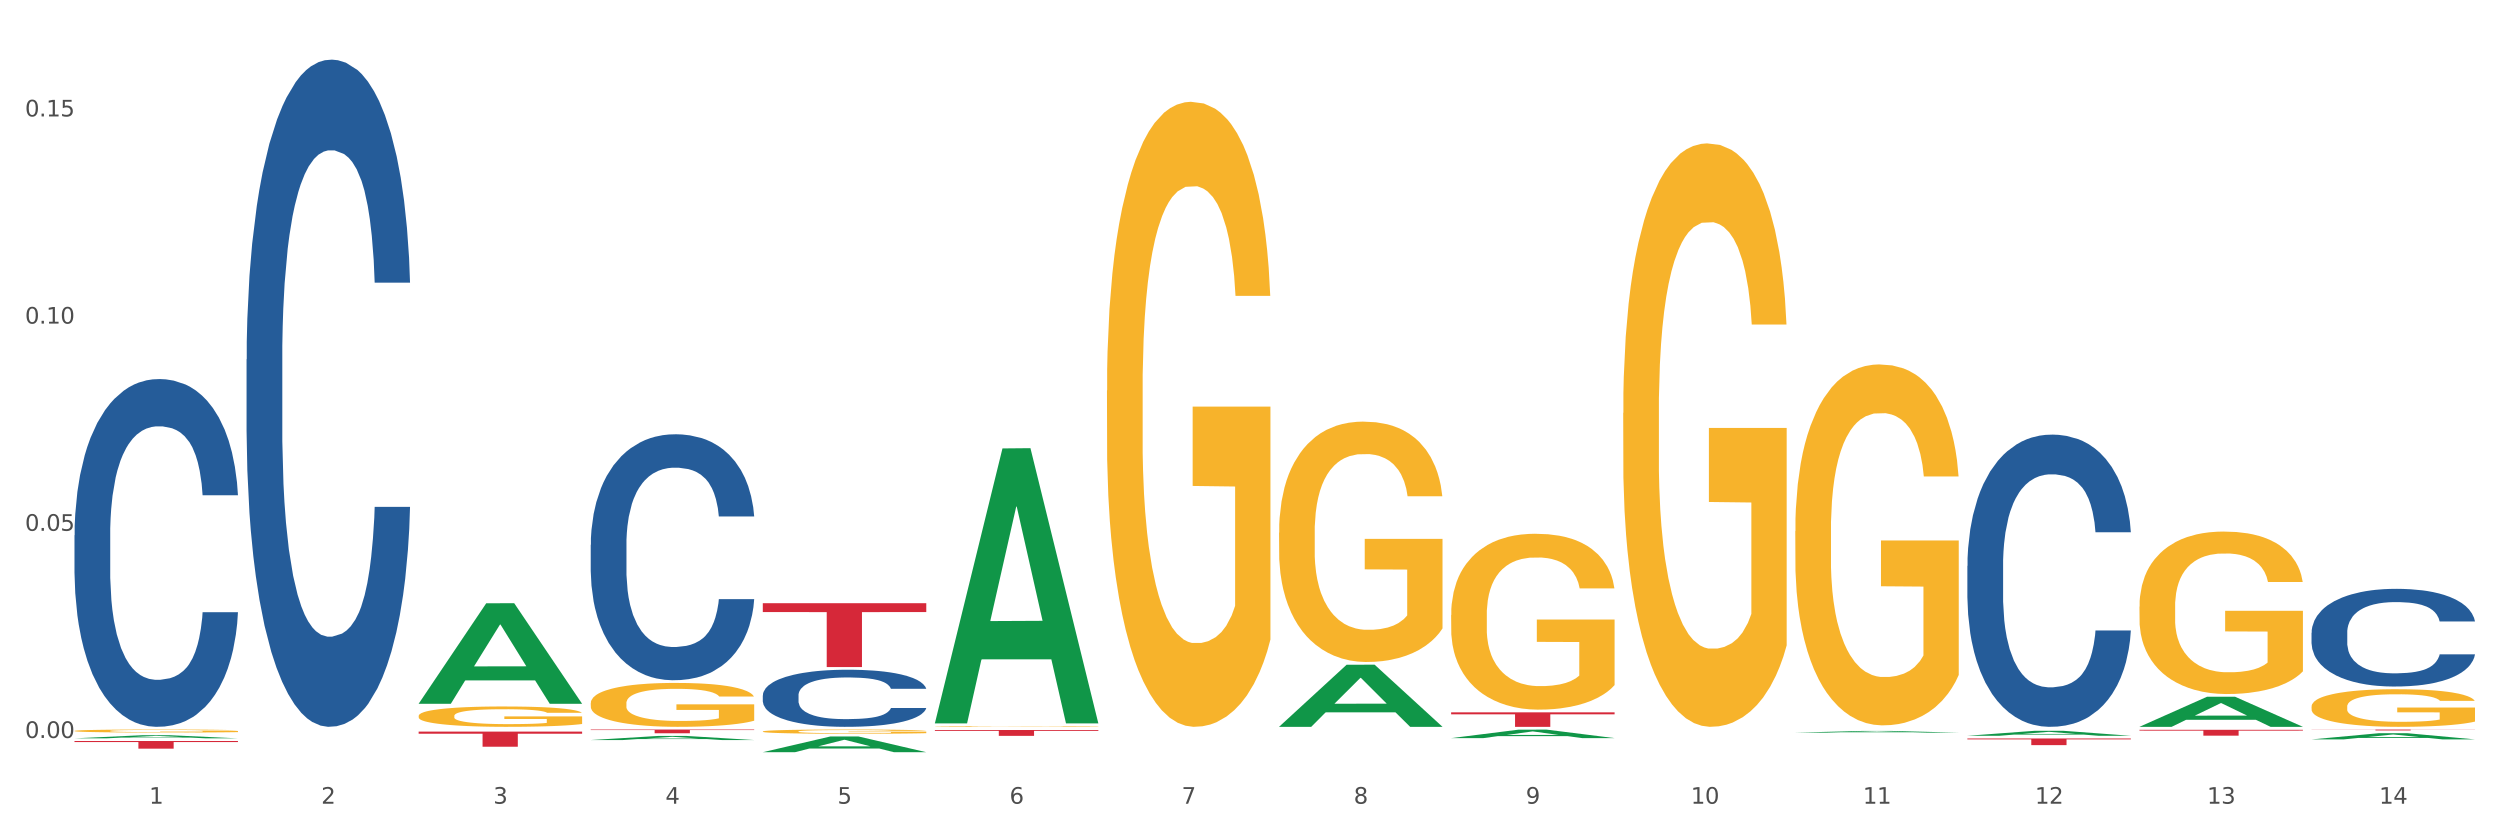 <?xml version="1.0" encoding="utf-8" standalone="no"?>
<!DOCTYPE svg PUBLIC "-//W3C//DTD SVG 1.1//EN"
  "http://www.w3.org/Graphics/SVG/1.1/DTD/svg11.dtd">
<svg xmlns:xlink="http://www.w3.org/1999/xlink" width="1080pt" height="360pt" viewBox="0 0 1080 360" xmlns="http://www.w3.org/2000/svg" version="1.1">
 <rect x="0" y="0" width="1080" height="360" fill="#333333" stroke="none"/>
 <defs>
  <style type="text/css">*{stroke-linejoin: round; stroke-linecap: butt}</style>
 </defs>
 <g id="figure_1">
  <g id="patch_1">
   <path d="M 0 360 
L 1080 360 
L 1080 0 
L 0 0 
z
" style="fill: #ffffff; stroke: #ffffff; stroke-linejoin: miter"/>
  </g>
  <g id="axes_1">
   <g id="matplotlib.axis_1">
    <g id="xtick_1">
     <g id="text_1">
      <!-- 1 -->
      <g style="fill: #4d4d4d" transform="translate(64.432 347.204) scale(0.096 -0.096)">
       <defs>
        <path id="DejaVuSans-31" d="M 794 531 
L 1825 531 
L 1825 4091 
L 703 3866 
L 703 4441 
L 1819 4666 
L 2450 4666 
L 2450 531 
L 3481 531 
L 3481 0 
L 794 0 
L 794 531 
z
" transform="scale(0.016)"/>
       </defs>
       <use xlink:href="#DejaVuSans-31"/>
      </g>
     </g>
    </g>
    <g id="xtick_2">
     <g id="text_2">
      <!-- 2 -->
      <g style="fill: #4d4d4d" transform="translate(138.771 347.204) scale(0.096 -0.096)">
       <defs>
        <path id="DejaVuSans-32" d="M 1228 531 
L 3431 531 
L 3431 0 
L 469 0 
L 469 531 
Q 828 903 1448 1529 
Q 2069 2156 2228 2338 
Q 2531 2678 2651 2914 
Q 2772 3150 2772 3378 
Q 2772 3750 2511 3984 
Q 2250 4219 1831 4219 
Q 1534 4219 1204 4116 
Q 875 4013 500 3803 
L 500 4441 
Q 881 4594 1212 4672 
Q 1544 4750 1819 4750 
Q 2544 4750 2975 4387 
Q 3406 4025 3406 3419 
Q 3406 3131 3298 2873 
Q 3191 2616 2906 2266 
Q 2828 2175 2409 1742 
Q 1991 1309 1228 531 
z
" transform="scale(0.016)"/>
       </defs>
       <use xlink:href="#DejaVuSans-32"/>
      </g>
     </g>
    </g>
    <g id="xtick_3">
     <g id="text_3">
      <!-- 3 -->
      <g style="fill: #4d4d4d" transform="translate(213.109 347.204) scale(0.096 -0.096)">
       <defs>
        <path id="DejaVuSans-33" d="M 2597 2516 
Q 3050 2419 3304 2112 
Q 3559 1806 3559 1356 
Q 3559 666 3084 287 
Q 2609 -91 1734 -91 
Q 1441 -91 1130 -33 
Q 819 25 488 141 
L 488 750 
Q 750 597 1062 519 
Q 1375 441 1716 441 
Q 2309 441 2620 675 
Q 2931 909 2931 1356 
Q 2931 1769 2642 2001 
Q 2353 2234 1838 2234 
L 1294 2234 
L 1294 2753 
L 1863 2753 
Q 2328 2753 2575 2939 
Q 2822 3125 2822 3475 
Q 2822 3834 2567 4026 
Q 2313 4219 1838 4219 
Q 1578 4219 1281 4162 
Q 984 4106 628 3988 
L 628 4550 
Q 988 4650 1302 4700 
Q 1616 4750 1894 4750 
Q 2613 4750 3031 4423 
Q 3450 4097 3450 3541 
Q 3450 3153 3228 2886 
Q 3006 2619 2597 2516 
z
" transform="scale(0.016)"/>
       </defs>
       <use xlink:href="#DejaVuSans-33"/>
      </g>
     </g>
    </g>
    <g id="xtick_4">
     <g id="text_4">
      <!-- 4 -->
      <g style="fill: #4d4d4d" transform="translate(287.448 347.204) scale(0.096 -0.096)">
       <defs>
        <path id="DejaVuSans-34" d="M 2419 4116 
L 825 1625 
L 2419 1625 
L 2419 4116 
z
M 2253 4666 
L 3047 4666 
L 3047 1625 
L 3713 1625 
L 3713 1100 
L 3047 1100 
L 3047 0 
L 2419 0 
L 2419 1100 
L 313 1100 
L 313 1709 
L 2253 4666 
z
" transform="scale(0.016)"/>
       </defs>
       <use xlink:href="#DejaVuSans-34"/>
      </g>
     </g>
    </g>
    <g id="xtick_5">
     <g id="text_5">
      <!-- 5 -->
      <g style="fill: #4d4d4d" transform="translate(361.787 347.204) scale(0.096 -0.096)">
       <defs>
        <path id="DejaVuSans-35" d="M 691 4666 
L 3169 4666 
L 3169 4134 
L 1269 4134 
L 1269 2991 
Q 1406 3038 1543 3061 
Q 1681 3084 1819 3084 
Q 2600 3084 3056 2656 
Q 3513 2228 3513 1497 
Q 3513 744 3044 326 
Q 2575 -91 1722 -91 
Q 1428 -91 1123 -41 
Q 819 9 494 109 
L 494 744 
Q 775 591 1075 516 
Q 1375 441 1709 441 
Q 2250 441 2565 725 
Q 2881 1009 2881 1497 
Q 2881 1984 2565 2268 
Q 2250 2553 1709 2553 
Q 1456 2553 1204 2497 
Q 953 2441 691 2322 
L 691 4666 
z
" transform="scale(0.016)"/>
       </defs>
       <use xlink:href="#DejaVuSans-35"/>
      </g>
     </g>
    </g>
    <g id="xtick_6">
     <g id="text_6">
      <!-- 6 -->
      <g style="fill: #4d4d4d" transform="translate(436.125 347.204) scale(0.096 -0.096)">
       <defs>
        <path id="DejaVuSans-36" d="M 2113 2584 
Q 1688 2584 1439 2293 
Q 1191 2003 1191 1497 
Q 1191 994 1439 701 
Q 1688 409 2113 409 
Q 2538 409 2786 701 
Q 3034 994 3034 1497 
Q 3034 2003 2786 2293 
Q 2538 2584 2113 2584 
z
M 3366 4563 
L 3366 3988 
Q 3128 4100 2886 4159 
Q 2644 4219 2406 4219 
Q 1781 4219 1451 3797 
Q 1122 3375 1075 2522 
Q 1259 2794 1537 2939 
Q 1816 3084 2150 3084 
Q 2853 3084 3261 2657 
Q 3669 2231 3669 1497 
Q 3669 778 3244 343 
Q 2819 -91 2113 -91 
Q 1303 -91 875 529 
Q 447 1150 447 2328 
Q 447 3434 972 4092 
Q 1497 4750 2381 4750 
Q 2619 4750 2861 4703 
Q 3103 4656 3366 4563 
z
" transform="scale(0.016)"/>
       </defs>
       <use xlink:href="#DejaVuSans-36"/>
      </g>
     </g>
    </g>
    <g id="xtick_7">
     <g id="text_7">
      <!-- 7 -->
      <g style="fill: #4d4d4d" transform="translate(510.464 347.204) scale(0.096 -0.096)">
       <defs>
        <path id="DejaVuSans-37" d="M 525 4666 
L 3525 4666 
L 3525 4397 
L 1831 0 
L 1172 0 
L 2766 4134 
L 525 4134 
L 525 4666 
z
" transform="scale(0.016)"/>
       </defs>
       <use xlink:href="#DejaVuSans-37"/>
      </g>
     </g>
    </g>
    <g id="xtick_8">
     <g id="text_8">
      <!-- 8 -->
      <g style="fill: #4d4d4d" transform="translate(584.803 347.204) scale(0.096 -0.096)">
       <defs>
        <path id="DejaVuSans-38" d="M 2034 2216 
Q 1584 2216 1326 1975 
Q 1069 1734 1069 1313 
Q 1069 891 1326 650 
Q 1584 409 2034 409 
Q 2484 409 2743 651 
Q 3003 894 3003 1313 
Q 3003 1734 2745 1975 
Q 2488 2216 2034 2216 
z
M 1403 2484 
Q 997 2584 770 2862 
Q 544 3141 544 3541 
Q 544 4100 942 4425 
Q 1341 4750 2034 4750 
Q 2731 4750 3128 4425 
Q 3525 4100 3525 3541 
Q 3525 3141 3298 2862 
Q 3072 2584 2669 2484 
Q 3125 2378 3379 2068 
Q 3634 1759 3634 1313 
Q 3634 634 3220 271 
Q 2806 -91 2034 -91 
Q 1263 -91 848 271 
Q 434 634 434 1313 
Q 434 1759 690 2068 
Q 947 2378 1403 2484 
z
M 1172 3481 
Q 1172 3119 1398 2916 
Q 1625 2713 2034 2713 
Q 2441 2713 2670 2916 
Q 2900 3119 2900 3481 
Q 2900 3844 2670 4047 
Q 2441 4250 2034 4250 
Q 1625 4250 1398 4047 
Q 1172 3844 1172 3481 
z
" transform="scale(0.016)"/>
       </defs>
       <use xlink:href="#DejaVuSans-38"/>
      </g>
     </g>
    </g>
    <g id="xtick_9">
     <g id="text_9">
      <!-- 9 -->
      <g style="fill: #4d4d4d" transform="translate(659.142 347.204) scale(0.096 -0.096)">
       <defs>
        <path id="DejaVuSans-39" d="M 703 97 
L 703 672 
Q 941 559 1184 500 
Q 1428 441 1663 441 
Q 2288 441 2617 861 
Q 2947 1281 2994 2138 
Q 2813 1869 2534 1725 
Q 2256 1581 1919 1581 
Q 1219 1581 811 2004 
Q 403 2428 403 3163 
Q 403 3881 828 4315 
Q 1253 4750 1959 4750 
Q 2769 4750 3195 4129 
Q 3622 3509 3622 2328 
Q 3622 1225 3098 567 
Q 2575 -91 1691 -91 
Q 1453 -91 1209 -44 
Q 966 3 703 97 
z
M 1959 2075 
Q 2384 2075 2632 2365 
Q 2881 2656 2881 3163 
Q 2881 3666 2632 3958 
Q 2384 4250 1959 4250 
Q 1534 4250 1286 3958 
Q 1038 3666 1038 3163 
Q 1038 2656 1286 2365 
Q 1534 2075 1959 2075 
z
" transform="scale(0.016)"/>
       </defs>
       <use xlink:href="#DejaVuSans-39"/>
      </g>
     </g>
    </g>
    <g id="xtick_10">
     <g id="text_10">
      <!-- 10 -->
      <g style="fill: #4d4d4d" transform="translate(730.426 347.204) scale(0.096 -0.096)">
       <defs>
        <path id="DejaVuSans-30" d="M 2034 4250 
Q 1547 4250 1301 3770 
Q 1056 3291 1056 2328 
Q 1056 1369 1301 889 
Q 1547 409 2034 409 
Q 2525 409 2770 889 
Q 3016 1369 3016 2328 
Q 3016 3291 2770 3770 
Q 2525 4250 2034 4250 
z
M 2034 4750 
Q 2819 4750 3233 4129 
Q 3647 3509 3647 2328 
Q 3647 1150 3233 529 
Q 2819 -91 2034 -91 
Q 1250 -91 836 529 
Q 422 1150 422 2328 
Q 422 3509 836 4129 
Q 1250 4750 2034 4750 
z
" transform="scale(0.016)"/>
       </defs>
       <use xlink:href="#DejaVuSans-31"/>
       <use xlink:href="#DejaVuSans-30" transform="translate(63.623 0)"/>
      </g>
     </g>
    </g>
    <g id="xtick_11">
     <g id="text_11">
      <!-- 11 -->
      <g style="fill: #4d4d4d" transform="translate(804.765 347.204) scale(0.096 -0.096)">
       <use xlink:href="#DejaVuSans-31"/>
       <use xlink:href="#DejaVuSans-31" transform="translate(63.623 0)"/>
      </g>
     </g>
    </g>
    <g id="xtick_12">
     <g id="text_12">
      <!-- 12 -->
      <g style="fill: #4d4d4d" transform="translate(879.104 347.204) scale(0.096 -0.096)">
       <use xlink:href="#DejaVuSans-31"/>
       <use xlink:href="#DejaVuSans-32" transform="translate(63.623 0)"/>
      </g>
     </g>
    </g>
    <g id="xtick_13">
     <g id="text_13">
      <!-- 13 -->
      <g style="fill: #4d4d4d" transform="translate(953.442 347.204) scale(0.096 -0.096)">
       <use xlink:href="#DejaVuSans-31"/>
       <use xlink:href="#DejaVuSans-33" transform="translate(63.623 0)"/>
      </g>
     </g>
    </g>
    <g id="xtick_14">
     <g id="text_14">
      <!-- 14 -->
      <g style="fill: #4d4d4d" transform="translate(1027.781 347.204) scale(0.096 -0.096)">
       <use xlink:href="#DejaVuSans-31"/>
       <use xlink:href="#DejaVuSans-34" transform="translate(63.623 0)"/>
      </g>
     </g>
    </g>
    <g id="xtick_15"/>
    <g id="xtick_16"/>
    <g id="xtick_17"/>
    <g id="xtick_18"/>
    <g id="xtick_19"/>
    <g id="xtick_20"/>
    <g id="xtick_21"/>
    <g id="xtick_22"/>
    <g id="xtick_23"/>
    <g id="xtick_24"/>
    <g id="xtick_25"/>
    <g id="xtick_26"/>
    <g id="xtick_27"/>
   </g>
   <g id="matplotlib.axis_2">
    <g id="ytick_1">
     <g id="text_15">
      <!-- 0.00 -->
      <g style="fill: #4d4d4d" transform="translate(10.8 318.798) scale(0.096 -0.096)">
       <defs>
        <path id="DejaVuSans-2e" d="M 684 794 
L 1344 794 
L 1344 0 
L 684 0 
L 684 794 
z
" transform="scale(0.016)"/>
       </defs>
       <use xlink:href="#DejaVuSans-30"/>
       <use xlink:href="#DejaVuSans-2e" transform="translate(63.623 0)"/>
       <use xlink:href="#DejaVuSans-30" transform="translate(95.41 0)"/>
       <use xlink:href="#DejaVuSans-30" transform="translate(159.033 0)"/>
      </g>
     </g>
    </g>
    <g id="ytick_2">
     <g id="text_16">
      <!-- 0.05 -->
      <g style="fill: #4d4d4d" transform="translate(10.8 229.301) scale(0.096 -0.096)">
       <use xlink:href="#DejaVuSans-30"/>
       <use xlink:href="#DejaVuSans-2e" transform="translate(63.623 0)"/>
       <use xlink:href="#DejaVuSans-30" transform="translate(95.41 0)"/>
       <use xlink:href="#DejaVuSans-35" transform="translate(159.033 0)"/>
      </g>
     </g>
    </g>
    <g id="ytick_3">
     <g id="text_17">
      <!-- 0.10 -->
      <g style="fill: #4d4d4d" transform="translate(10.8 139.804) scale(0.096 -0.096)">
       <use xlink:href="#DejaVuSans-30"/>
       <use xlink:href="#DejaVuSans-2e" transform="translate(63.623 0)"/>
       <use xlink:href="#DejaVuSans-31" transform="translate(95.41 0)"/>
       <use xlink:href="#DejaVuSans-30" transform="translate(159.033 0)"/>
      </g>
     </g>
    </g>
    <g id="ytick_4">
     <g id="text_18">
      <!-- 0.15 -->
      <g style="fill: #4d4d4d" transform="translate(10.8 50.306) scale(0.096 -0.096)">
       <use xlink:href="#DejaVuSans-30"/>
       <use xlink:href="#DejaVuSans-2e" transform="translate(63.623 0)"/>
       <use xlink:href="#DejaVuSans-31" transform="translate(95.41 0)"/>
       <use xlink:href="#DejaVuSans-35" transform="translate(159.033 0)"/>
      </g>
     </g>
    </g>
    <g id="ytick_5"/>
    <g id="ytick_6"/>
    <g id="ytick_7"/>
   </g>
   <g id="PolyCollection_1">
    <path d="M 32.175 318.959 
L 32.248 318.958 
L 61.37 317.615 
L 73.456 317.614 
L 102.797 318.961 
L 88.818 318.961 
L 82.484 318.648 
L 52.415 318.648 
L 52.197 318.653 
L 46.081 318.961 
L 32.175 318.961 
L 32.175 318.959 
L 56.201 318.46 
L 78.698 318.459 
L 67.559 317.901 
L 67.413 317.898 
L 67.267 317.902 
L 56.128 318.459 
L 56.201 318.46 
L 32.175 318.959 
z
" clip-path="url(#p6aaf203807)" style="fill: #109648"/>
    <path d="M 180.852 309.264 
L 180.936 309.255 
L 180.936 308.966 
L 181.103 308.717 
L 181.936 308.115 
L 183.187 307.617 
L 184.104 307.352 
L 185.021 307.135 
L 186.105 306.919 
L 187.439 306.694 
L 189.857 306.364 
L 191.358 306.196 
L 193.192 306.019 
L 196.528 305.762 
L 198.946 305.618 
L 201.447 305.497 
L 205.533 305.353 
L 208.201 305.288 
L 211.036 305.24 
L 214.454 305.208 
L 217.039 305.2 
L 222.709 305.224 
L 227.545 305.296 
L 229.879 305.353 
L 232.881 305.449 
L 234.465 305.513 
L 237.05 305.642 
L 239.718 305.81 
L 241.552 305.955 
L 244.304 306.228 
L 246.388 306.501 
L 248.306 306.838 
L 249.306 307.071 
L 250.057 307.288 
L 250.724 307.537 
L 251.391 307.93 
L 236.383 307.93 
L 235.799 307.649 
L 234.882 307.384 
L 233.548 307.127 
L 232.38 306.967 
L 230.379 306.766 
L 228.545 306.637 
L 226.627 306.541 
L 224.293 306.461 
L 222.458 306.421 
L 219.874 306.388 
L 214.788 306.397 
L 211.369 306.461 
L 209.034 306.541 
L 207.534 306.613 
L 206.2 306.694 
L 204.699 306.806 
L 202.948 306.975 
L 201.697 307.127 
L 200.446 307.32 
L 199.446 307.513 
L 198.529 307.738 
L 197.778 307.979 
L 197.195 308.228 
L 196.694 308.533 
L 196.277 309.039 
L 196.277 310.139 
L 196.444 310.388 
L 196.861 310.717 
L 197.361 310.966 
L 198.195 311.263 
L 198.946 311.464 
L 200.363 311.753 
L 201.947 311.994 
L 203.198 312.147 
L 204.449 312.275 
L 206.616 312.452 
L 209.034 312.596 
L 211.119 312.685 
L 213.954 312.765 
L 215.871 312.797 
L 217.539 312.813 
L 221.625 312.813 
L 224.543 312.789 
L 227.795 312.733 
L 230.296 312.661 
L 232.38 312.572 
L 234.715 312.428 
L 236.216 312.291 
L 236.216 310.613 
L 217.873 310.605 
L 217.873 309.488 
L 251.474 309.488 
L 251.474 312.765 
L 250.057 312.934 
L 248.473 313.086 
L 246.805 313.223 
L 244.304 313.391 
L 241.302 313.552 
L 238.634 313.664 
L 235.799 313.761 
L 232.464 313.849 
L 228.128 313.929 
L 225.46 313.962 
L 222.125 313.986 
L 218.206 313.994 
L 214.788 313.978 
L 211.452 313.937 
L 207.951 313.865 
L 204.532 313.761 
L 201.947 313.656 
L 199.362 313.528 
L 196.611 313.359 
L 194.443 313.199 
L 192.776 313.054 
L 190.941 312.869 
L 188.94 312.628 
L 187.439 312.412 
L 186.105 312.187 
L 184.688 311.898 
L 183.687 311.649 
L 182.687 311.335 
L 182.103 311.103 
L 181.436 310.741 
L 180.936 310.235 
L 180.852 309.264 
z
" clip-path="url(#p6aaf203807)" style="fill: #f7b32b"/>
    <path d="M 626.885 307.727 
L 697.506 307.727 
L 697.506 308.598 
L 669.726 308.604 
L 669.726 313.994 
L 654.497 313.994 
L 654.497 308.604 
L 626.885 308.598 
L 626.885 307.733 
L 626.885 307.727 
z
" clip-path="url(#p6aaf203807)" style="fill: #d62839"/>
    <path d="M 403.869 315.372 
L 474.49 315.372 
L 474.49 315.725 
L 446.71 315.727 
L 446.71 317.908 
L 431.481 317.908 
L 431.481 315.727 
L 403.869 315.725 
L 403.869 315.375 
L 403.869 315.372 
z
" clip-path="url(#p6aaf203807)" style="fill: #d62839"/>
    <path d="M 329.53 260.574 
L 400.152 260.574 
L 400.152 264.408 
L 372.371 264.434 
L 372.371 288.16 
L 357.143 288.16 
L 357.143 264.434 
L 329.53 264.408 
L 329.53 260.6 
L 329.53 260.574 
z
" clip-path="url(#p6aaf203807)" style="fill: #d62839"/>
    <path d="M 255.191 315.151 
L 325.813 315.151 
L 325.813 315.375 
L 298.033 315.377 
L 298.033 316.764 
L 282.804 316.764 
L 282.804 315.377 
L 255.191 315.375 
L 255.191 315.153 
L 255.191 315.151 
z
" clip-path="url(#p6aaf203807)" style="fill: #d62839"/>
    <path d="M 180.852 316.056 
L 251.474 316.056 
L 251.474 316.965 
L 223.694 316.971 
L 223.694 322.597 
L 208.465 322.597 
L 208.465 316.971 
L 180.852 316.965 
L 180.852 316.062 
L 180.852 316.056 
z
" clip-path="url(#p6aaf203807)" style="fill: #d62839"/>
    <path d="M 32.175 320.119 
L 102.797 320.119 
L 102.797 320.579 
L 75.017 320.582 
L 75.017 323.43 
L 59.788 323.43 
L 59.788 320.582 
L 32.175 320.579 
L 32.175 320.122 
L 32.175 320.119 
z
" clip-path="url(#p6aaf203807)" style="fill: #d62839"/>
    <path d="M 32.175 231.255 
L 32.258 231.117 
L 32.258 227.275 
L 32.509 222.061 
L 33.427 212.456 
L 34.596 205.184 
L 36.599 196.677 
L 37.684 193.109 
L 39.104 189.13 
L 42.025 182.681 
L 45.364 177.193 
L 47.702 174.174 
L 49.455 172.253 
L 53.378 168.823 
L 55.632 167.314 
L 57.969 166.079 
L 59.973 165.255 
L 63.312 164.295 
L 65.983 163.883 
L 69.072 163.746 
L 71.66 163.883 
L 75.082 164.432 
L 80.091 166.079 
L 82.011 167.039 
L 84.599 168.686 
L 87.27 170.881 
L 89.44 173.076 
L 91.945 176.232 
L 94.533 180.349 
L 97.037 185.563 
L 98.79 190.365 
L 100.209 195.442 
L 101.461 201.617 
L 102.379 208.34 
L 102.797 213.966 
L 87.52 213.966 
L 87.103 208.889 
L 86.268 203.4 
L 85.434 199.696 
L 84.515 196.677 
L 83.096 193.247 
L 81.844 191.051 
L 79.757 188.444 
L 77.837 186.798 
L 76.251 185.837 
L 74.331 185.014 
L 70.241 184.191 
L 67.319 184.191 
L 65.482 184.465 
L 63.229 185.151 
L 61.309 186.112 
L 59.055 187.758 
L 57.302 189.542 
L 55.549 191.875 
L 54.547 193.521 
L 53.044 196.54 
L 52.043 199.01 
L 50.707 203.263 
L 49.956 206.282 
L 48.62 214.103 
L 48.036 219.866 
L 47.785 223.845 
L 47.618 228.236 
L 47.618 249.641 
L 48.119 259.246 
L 48.537 263.362 
L 49.204 268.027 
L 50.457 274.065 
L 52.293 279.965 
L 54.213 284.219 
L 55.799 286.826 
L 57.302 288.747 
L 58.804 290.256 
L 60.641 291.628 
L 62.143 292.451 
L 64.397 293.275 
L 67.069 293.686 
L 69.155 293.686 
L 73.413 293 
L 75.333 292.314 
L 77.169 291.354 
L 79.173 289.844 
L 80.759 288.198 
L 81.677 286.963 
L 83.18 284.356 
L 84.348 281.612 
L 85.35 278.456 
L 86.018 275.711 
L 86.769 271.595 
L 87.353 266.93 
L 87.52 264.46 
L 102.797 264.46 
L 102.463 269.4 
L 101.879 274.202 
L 100.71 280.651 
L 99.792 284.356 
L 98.372 288.884 
L 96.87 292.726 
L 94.783 296.979 
L 92.863 300.135 
L 90.86 302.879 
L 88.689 305.349 
L 84.766 308.78 
L 83.347 309.74 
L 80.341 311.387 
L 78.004 312.347 
L 74.581 313.308 
L 71.075 313.856 
L 67.402 313.994 
L 64.147 313.719 
L 60.557 312.896 
L 58.303 312.073 
L 55.799 310.838 
L 52.877 308.917 
L 50.123 306.584 
L 47.535 303.84 
L 45.114 300.684 
L 42.86 297.117 
L 39.938 291.216 
L 37.768 285.453 
L 36.182 280.102 
L 35.097 275.574 
L 34.011 269.811 
L 33.427 265.832 
L 32.509 256.227 
L 32.175 247.308 
L 32.175 231.255 
z
" clip-path="url(#p6aaf203807)" style="fill: #255c99"/>
    <path d="M 106.514 155.267 
L 106.597 155.004 
L 106.597 147.634 
L 106.848 137.631 
L 107.766 119.205 
L 108.935 105.254 
L 110.938 88.934 
L 112.023 82.09 
L 113.442 74.457 
L 116.364 62.085 
L 119.703 51.556 
L 122.04 45.765 
L 123.794 42.08 
L 127.717 35.499 
L 129.971 32.603 
L 132.308 30.234 
L 134.312 28.655 
L 137.651 26.812 
L 140.322 26.023 
L 143.411 25.759 
L 145.998 26.023 
L 149.421 27.076 
L 154.43 30.234 
L 156.35 32.077 
L 158.937 35.236 
L 161.609 39.447 
L 163.779 43.659 
L 166.283 49.713 
L 168.871 57.61 
L 171.376 67.613 
L 173.129 76.826 
L 174.548 86.565 
L 175.8 98.41 
L 176.718 111.308 
L 177.135 122.101 
L 161.859 122.101 
L 161.442 112.361 
L 160.607 101.832 
L 159.772 94.725 
L 158.854 88.934 
L 157.435 82.353 
L 156.183 78.142 
L 154.096 73.14 
L 152.176 69.982 
L 150.59 68.139 
L 148.67 66.56 
L 144.579 64.98 
L 141.658 64.98 
L 139.821 65.507 
L 137.567 66.823 
L 135.647 68.666 
L 133.393 71.824 
L 131.64 75.246 
L 129.887 79.721 
L 128.886 82.88 
L 127.383 88.671 
L 126.381 93.409 
L 125.046 101.569 
L 124.294 107.36 
L 122.959 122.364 
L 122.374 133.42 
L 122.124 141.053 
L 121.957 149.476 
L 121.957 190.54 
L 122.458 208.966 
L 122.875 216.863 
L 123.543 225.812 
L 124.795 237.394 
L 126.632 248.713 
L 128.552 256.873 
L 130.138 261.875 
L 131.64 265.56 
L 133.143 268.455 
L 134.979 271.088 
L 136.482 272.667 
L 138.736 274.246 
L 141.407 275.036 
L 143.494 275.036 
L 147.751 273.72 
L 149.671 272.404 
L 151.508 270.561 
L 153.511 267.666 
L 155.097 264.507 
L 156.016 262.138 
L 157.518 257.137 
L 158.687 251.872 
L 159.689 245.818 
L 160.357 240.553 
L 161.108 232.656 
L 161.692 223.707 
L 161.859 218.969 
L 177.135 218.969 
L 176.802 228.445 
L 176.217 237.658 
L 175.049 250.029 
L 174.13 257.137 
L 172.711 265.823 
L 171.209 273.193 
L 169.122 281.353 
L 167.202 287.408 
L 165.198 292.672 
L 163.028 297.41 
L 159.104 303.991 
L 157.685 305.834 
L 154.68 308.992 
L 152.343 310.835 
L 148.92 312.678 
L 145.414 313.73 
L 141.741 313.994 
L 138.486 313.467 
L 134.896 311.888 
L 132.642 310.308 
L 130.138 307.939 
L 127.216 304.254 
L 124.461 299.779 
L 121.874 294.515 
L 119.453 288.461 
L 117.199 281.617 
L 114.277 270.298 
L 112.107 259.242 
L 110.521 248.976 
L 109.435 240.29 
L 108.35 229.234 
L 107.766 221.601 
L 106.848 203.175 
L 106.514 186.065 
L 106.514 155.267 
z
" clip-path="url(#p6aaf203807)" style="fill: #255c99"/>
    <path d="M 255.191 235.348 
L 255.275 235.251 
L 255.275 232.533 
L 255.525 228.846 
L 256.443 222.052 
L 257.612 216.909 
L 259.615 210.892 
L 260.701 208.369 
L 262.12 205.555 
L 265.041 200.993 
L 268.381 197.112 
L 270.718 194.977 
L 272.471 193.618 
L 276.394 191.192 
L 278.648 190.124 
L 280.986 189.251 
L 282.989 188.669 
L 286.328 187.989 
L 288.999 187.698 
L 292.088 187.601 
L 294.676 187.698 
L 298.098 188.086 
L 303.107 189.251 
L 305.027 189.93 
L 307.615 191.095 
L 310.286 192.647 
L 312.457 194.2 
L 314.961 196.432 
L 317.549 199.344 
L 320.053 203.031 
L 321.806 206.428 
L 323.225 210.019 
L 324.477 214.386 
L 325.396 219.141 
L 325.813 223.12 
L 310.537 223.12 
L 310.119 219.529 
L 309.284 215.647 
L 308.45 213.027 
L 307.531 210.892 
L 306.112 208.466 
L 304.86 206.913 
L 302.773 205.069 
L 300.853 203.905 
L 299.267 203.225 
L 297.347 202.643 
L 293.257 202.061 
L 290.335 202.061 
L 288.499 202.255 
L 286.245 202.74 
L 284.325 203.42 
L 282.071 204.584 
L 280.318 205.846 
L 278.565 207.496 
L 277.563 208.66 
L 276.06 210.795 
L 275.059 212.542 
L 273.723 215.55 
L 272.972 217.685 
L 271.636 223.217 
L 271.052 227.293 
L 270.801 230.107 
L 270.634 233.213 
L 270.634 248.352 
L 271.135 255.145 
L 271.553 258.057 
L 272.22 261.356 
L 273.473 265.626 
L 275.309 269.799 
L 277.229 272.808 
L 278.815 274.652 
L 280.318 276.01 
L 281.82 277.078 
L 283.657 278.048 
L 285.159 278.63 
L 287.413 279.213 
L 290.085 279.504 
L 292.172 279.504 
L 296.429 279.019 
L 298.349 278.533 
L 300.185 277.854 
L 302.189 276.787 
L 303.775 275.622 
L 304.693 274.749 
L 306.196 272.905 
L 307.364 270.964 
L 308.366 268.732 
L 309.034 266.791 
L 309.785 263.879 
L 310.37 260.58 
L 310.537 258.833 
L 325.813 258.833 
L 325.479 262.327 
L 324.895 265.723 
L 323.726 270.284 
L 322.808 272.905 
L 321.389 276.107 
L 319.886 278.825 
L 317.799 281.833 
L 315.879 284.065 
L 313.876 286.006 
L 311.705 287.753 
L 307.782 290.179 
L 306.363 290.858 
L 303.358 292.023 
L 301.02 292.702 
L 297.598 293.381 
L 294.092 293.77 
L 290.419 293.867 
L 287.163 293.673 
L 283.573 293.09 
L 281.32 292.508 
L 278.815 291.635 
L 275.893 290.276 
L 273.139 288.626 
L 270.551 286.685 
L 268.13 284.453 
L 265.876 281.93 
L 262.955 277.757 
L 260.784 273.681 
L 259.198 269.896 
L 258.113 266.694 
L 257.028 262.618 
L 256.443 259.803 
L 255.525 253.01 
L 255.191 246.702 
L 255.191 235.348 
z
" clip-path="url(#p6aaf203807)" style="fill: #255c99"/>
    <path d="M 329.53 300.405 
L 329.613 300.382 
L 329.613 299.751 
L 329.864 298.895 
L 330.782 297.318 
L 331.951 296.123 
L 333.954 294.726 
L 335.039 294.14 
L 336.458 293.487 
L 339.38 292.427 
L 342.719 291.526 
L 345.057 291.03 
L 346.81 290.715 
L 350.733 290.151 
L 352.987 289.904 
L 355.324 289.701 
L 357.328 289.566 
L 360.667 289.408 
L 363.338 289.34 
L 366.427 289.318 
L 369.015 289.34 
L 372.437 289.43 
L 377.446 289.701 
L 379.366 289.858 
L 381.954 290.129 
L 384.625 290.489 
L 386.795 290.85 
L 389.3 291.368 
L 391.887 292.044 
L 394.392 292.901 
L 396.145 293.689 
L 397.564 294.523 
L 398.816 295.537 
L 399.734 296.642 
L 400.152 297.566 
L 384.875 297.566 
L 384.458 296.732 
L 383.623 295.83 
L 382.788 295.222 
L 381.87 294.726 
L 380.451 294.163 
L 379.199 293.802 
L 377.112 293.374 
L 375.192 293.104 
L 373.606 292.946 
L 371.686 292.811 
L 367.595 292.675 
L 364.674 292.675 
L 362.837 292.72 
L 360.583 292.833 
L 358.663 292.991 
L 356.41 293.261 
L 354.656 293.554 
L 352.903 293.937 
L 351.902 294.208 
L 350.399 294.704 
L 349.397 295.109 
L 348.062 295.808 
L 347.31 296.304 
L 345.975 297.588 
L 345.391 298.535 
L 345.14 299.188 
L 344.973 299.909 
L 344.973 303.425 
L 345.474 305.002 
L 345.891 305.678 
L 346.559 306.444 
L 347.811 307.436 
L 349.648 308.405 
L 351.568 309.104 
L 353.154 309.532 
L 354.656 309.847 
L 356.159 310.095 
L 357.996 310.32 
L 359.498 310.456 
L 361.752 310.591 
L 364.423 310.658 
L 366.51 310.658 
L 370.768 310.546 
L 372.688 310.433 
L 374.524 310.275 
L 376.528 310.027 
L 378.114 309.757 
L 379.032 309.554 
L 380.534 309.126 
L 381.703 308.675 
L 382.705 308.157 
L 383.373 307.706 
L 384.124 307.03 
L 384.708 306.264 
L 384.875 305.858 
L 400.152 305.858 
L 399.818 306.67 
L 399.233 307.458 
L 398.065 308.518 
L 397.146 309.126 
L 395.727 309.87 
L 394.225 310.501 
L 392.138 311.199 
L 390.218 311.718 
L 388.214 312.168 
L 386.044 312.574 
L 382.121 313.137 
L 380.701 313.295 
L 377.696 313.566 
L 375.359 313.723 
L 371.936 313.881 
L 368.43 313.971 
L 364.757 313.994 
L 361.502 313.949 
L 357.912 313.813 
L 355.658 313.678 
L 353.154 313.475 
L 350.232 313.16 
L 347.477 312.777 
L 344.89 312.326 
L 342.469 311.808 
L 340.215 311.222 
L 337.293 310.253 
L 335.123 309.306 
L 333.537 308.427 
L 332.452 307.684 
L 331.366 306.737 
L 330.782 306.084 
L 329.864 304.506 
L 329.53 303.042 
L 329.53 300.405 
z
" clip-path="url(#p6aaf203807)" style="fill: #255c99"/>
    <path d="M 849.901 244.472 
L 849.984 244.357 
L 849.984 241.128 
L 850.235 236.747 
L 851.153 228.677 
L 852.322 222.566 
L 854.325 215.418 
L 855.41 212.421 
L 856.829 209.077 
L 859.751 203.658 
L 863.09 199.047 
L 865.428 196.51 
L 867.181 194.896 
L 871.104 192.014 
L 873.358 190.745 
L 875.695 189.708 
L 877.699 189.016 
L 881.038 188.209 
L 883.709 187.863 
L 886.798 187.748 
L 889.386 187.863 
L 892.808 188.324 
L 897.817 189.708 
L 899.737 190.515 
L 902.325 191.898 
L 904.996 193.743 
L 907.166 195.588 
L 909.671 198.239 
L 912.258 201.698 
L 914.763 206.079 
L 916.516 210.115 
L 917.935 214.38 
L 919.187 219.569 
L 920.105 225.218 
L 920.523 229.945 
L 905.246 229.945 
L 904.829 225.679 
L 903.994 221.067 
L 903.159 217.955 
L 902.241 215.418 
L 900.822 212.536 
L 899.57 210.691 
L 897.483 208.501 
L 895.563 207.117 
L 893.977 206.31 
L 892.057 205.618 
L 887.966 204.926 
L 885.045 204.926 
L 883.208 205.157 
L 880.954 205.734 
L 879.034 206.541 
L 876.78 207.924 
L 875.027 209.423 
L 873.274 211.383 
L 872.273 212.766 
L 870.77 215.303 
L 869.768 217.378 
L 868.433 220.952 
L 867.681 223.489 
L 866.346 230.06 
L 865.761 234.903 
L 865.511 238.246 
L 865.344 241.936 
L 865.344 259.921 
L 865.845 267.992 
L 866.262 271.451 
L 866.93 275.371 
L 868.182 280.443 
L 870.019 285.401 
L 871.939 288.975 
L 873.525 291.166 
L 875.027 292.78 
L 876.53 294.048 
L 878.367 295.201 
L 879.869 295.893 
L 882.123 296.584 
L 884.794 296.93 
L 886.881 296.93 
L 891.139 296.354 
L 893.059 295.777 
L 894.895 294.97 
L 896.899 293.702 
L 898.485 292.319 
L 899.403 291.281 
L 900.905 289.09 
L 902.074 286.785 
L 903.076 284.133 
L 903.744 281.827 
L 904.495 278.368 
L 905.079 274.448 
L 905.246 272.373 
L 920.523 272.373 
L 920.189 276.523 
L 919.604 280.559 
L 918.436 285.977 
L 917.517 289.09 
L 916.098 292.895 
L 914.596 296.123 
L 912.509 299.697 
L 910.589 302.349 
L 908.585 304.655 
L 906.415 306.73 
L 902.491 309.613 
L 901.072 310.42 
L 898.067 311.803 
L 895.73 312.61 
L 892.307 313.417 
L 888.801 313.878 
L 885.128 313.994 
L 881.873 313.763 
L 878.283 313.071 
L 876.029 312.38 
L 873.525 311.342 
L 870.603 309.728 
L 867.848 307.768 
L 865.261 305.462 
L 862.84 302.81 
L 860.586 299.813 
L 857.664 294.855 
L 855.494 290.013 
L 853.908 285.516 
L 852.823 281.712 
L 851.737 276.869 
L 851.153 273.526 
L 850.235 265.455 
L 849.901 257.961 
L 849.901 244.472 
z
" clip-path="url(#p6aaf203807)" style="fill: #255c99"/>
    <path d="M 998.578 273.338 
L 998.662 273.3 
L 998.662 272.22 
L 998.912 270.756 
L 999.83 268.058 
L 1000.999 266.015 
L 1003.003 263.625 
L 1004.088 262.623 
L 1005.507 261.505 
L 1008.429 259.693 
L 1011.768 258.151 
L 1014.105 257.303 
L 1015.858 256.764 
L 1019.781 255.8 
L 1022.035 255.376 
L 1024.373 255.029 
L 1026.376 254.798 
L 1029.715 254.528 
L 1032.387 254.413 
L 1035.475 254.374 
L 1038.063 254.413 
L 1041.486 254.567 
L 1046.494 255.029 
L 1048.414 255.299 
L 1051.002 255.762 
L 1053.673 256.378 
L 1055.844 256.995 
L 1058.348 257.882 
L 1060.936 259.038 
L 1063.44 260.503 
L 1065.193 261.852 
L 1066.612 263.278 
L 1067.864 265.012 
L 1068.783 266.901 
L 1069.2 268.482 
L 1053.924 268.482 
L 1053.506 267.055 
L 1052.671 265.514 
L 1051.837 264.473 
L 1050.918 263.625 
L 1049.499 262.661 
L 1048.247 262.045 
L 1046.16 261.312 
L 1044.24 260.85 
L 1042.654 260.58 
L 1040.734 260.349 
L 1036.644 260.117 
L 1033.722 260.117 
L 1031.886 260.194 
L 1029.632 260.387 
L 1027.712 260.657 
L 1025.458 261.119 
L 1023.705 261.621 
L 1021.952 262.276 
L 1020.95 262.738 
L 1019.448 263.586 
L 1018.446 264.28 
L 1017.11 265.475 
L 1016.359 266.323 
L 1015.023 268.52 
L 1014.439 270.139 
L 1014.188 271.257 
L 1014.022 272.49 
L 1014.022 278.503 
L 1014.522 281.201 
L 1014.94 282.358 
L 1015.608 283.668 
L 1016.86 285.364 
L 1018.696 287.022 
L 1020.616 288.217 
L 1022.202 288.949 
L 1023.705 289.489 
L 1025.207 289.913 
L 1027.044 290.298 
L 1028.547 290.529 
L 1030.8 290.761 
L 1033.472 290.876 
L 1035.559 290.876 
L 1039.816 290.684 
L 1041.736 290.491 
L 1043.572 290.221 
L 1045.576 289.797 
L 1047.162 289.334 
L 1048.08 288.988 
L 1049.583 288.255 
L 1050.752 287.484 
L 1051.753 286.598 
L 1052.421 285.827 
L 1053.172 284.67 
L 1053.757 283.36 
L 1053.924 282.666 
L 1069.2 282.666 
L 1068.866 284.054 
L 1068.282 285.403 
L 1067.113 287.214 
L 1066.195 288.255 
L 1064.776 289.527 
L 1063.273 290.606 
L 1061.186 291.801 
L 1059.266 292.688 
L 1057.263 293.459 
L 1055.092 294.153 
L 1051.169 295.116 
L 1049.75 295.386 
L 1046.745 295.849 
L 1044.407 296.118 
L 1040.985 296.388 
L 1037.479 296.542 
L 1033.806 296.581 
L 1030.55 296.504 
L 1026.96 296.273 
L 1024.707 296.041 
L 1022.202 295.694 
L 1019.281 295.155 
L 1016.526 294.499 
L 1013.938 293.729 
L 1011.517 292.842 
L 1009.263 291.84 
L 1006.342 290.182 
L 1004.171 288.564 
L 1002.585 287.06 
L 1001.5 285.788 
L 1000.415 284.169 
L 999.83 283.052 
L 998.912 280.353 
L 998.578 277.848 
L 998.578 273.338 
z
" clip-path="url(#p6aaf203807)" style="fill: #255c99"/>
    <path d="M 998.578 305.25 
L 998.662 305.235 
L 998.662 304.701 
L 998.828 304.241 
L 999.662 303.127 
L 1000.913 302.207 
L 1001.83 301.717 
L 1002.747 301.316 
L 1003.831 300.915 
L 1005.165 300.5 
L 1007.583 299.891 
L 1009.084 299.579 
L 1010.918 299.253 
L 1014.253 298.778 
L 1016.671 298.51 
L 1019.173 298.288 
L 1023.258 298.021 
L 1025.926 297.902 
L 1028.761 297.813 
L 1032.18 297.753 
L 1034.765 297.738 
L 1040.434 297.783 
L 1045.27 297.917 
L 1047.605 298.021 
L 1050.607 298.199 
L 1052.191 298.317 
L 1054.775 298.555 
L 1057.444 298.867 
L 1059.278 299.134 
L 1062.029 299.639 
L 1064.114 300.143 
L 1066.032 300.767 
L 1067.032 301.197 
L 1067.783 301.598 
L 1068.45 302.058 
L 1069.117 302.786 
L 1054.108 302.786 
L 1053.525 302.266 
L 1052.608 301.776 
L 1051.274 301.301 
L 1050.106 301.004 
L 1048.105 300.633 
L 1046.271 300.396 
L 1044.353 300.218 
L 1042.019 300.069 
L 1040.184 299.995 
L 1037.599 299.936 
L 1032.513 299.95 
L 1029.095 300.069 
L 1026.76 300.218 
L 1025.259 300.351 
L 1023.925 300.5 
L 1022.425 300.707 
L 1020.674 301.019 
L 1019.423 301.301 
L 1018.172 301.658 
L 1017.172 302.014 
L 1016.255 302.429 
L 1015.504 302.875 
L 1014.92 303.335 
L 1014.42 303.899 
L 1014.003 304.834 
L 1014.003 306.868 
L 1014.17 307.328 
L 1014.587 307.937 
L 1015.087 308.397 
L 1015.921 308.946 
L 1016.671 309.318 
L 1018.089 309.852 
L 1019.673 310.297 
L 1020.924 310.579 
L 1022.174 310.817 
L 1024.342 311.143 
L 1026.76 311.411 
L 1028.845 311.574 
L 1031.68 311.722 
L 1033.597 311.782 
L 1035.265 311.811 
L 1039.35 311.811 
L 1042.269 311.767 
L 1045.52 311.663 
L 1048.022 311.529 
L 1050.106 311.366 
L 1052.441 311.099 
L 1053.942 310.847 
L 1053.942 307.744 
L 1035.598 307.729 
L 1035.598 305.666 
L 1069.2 305.666 
L 1069.2 311.722 
L 1067.783 312.034 
L 1066.198 312.316 
L 1064.531 312.569 
L 1062.029 312.88 
L 1059.028 313.177 
L 1056.36 313.385 
L 1053.525 313.563 
L 1050.19 313.726 
L 1045.854 313.875 
L 1043.186 313.934 
L 1039.851 313.979 
L 1035.932 313.994 
L 1032.513 313.964 
L 1029.178 313.89 
L 1025.676 313.756 
L 1022.258 313.563 
L 1019.673 313.37 
L 1017.088 313.133 
L 1014.337 312.821 
L 1012.169 312.524 
L 1010.501 312.257 
L 1008.667 311.915 
L 1006.666 311.47 
L 1005.165 311.069 
L 1003.831 310.654 
L 1002.414 310.119 
L 1001.413 309.659 
L 1000.413 309.08 
L 999.829 308.649 
L 999.162 307.981 
L 998.662 307.046 
L 998.578 305.25 
z
" clip-path="url(#p6aaf203807)" style="fill: #f7b32b"/>
    <path d="M 924.24 262.069 
L 924.323 262.005 
L 924.323 259.697 
L 924.49 257.71 
L 925.323 252.902 
L 926.574 248.928 
L 927.491 246.813 
L 928.408 245.082 
L 929.492 243.351 
L 930.826 241.556 
L 933.244 238.928 
L 934.745 237.582 
L 936.58 236.171 
L 939.915 234.12 
L 942.333 232.966 
L 944.834 232.005 
L 948.92 230.851 
L 951.588 230.338 
L 954.423 229.953 
L 957.841 229.697 
L 960.426 229.633 
L 966.096 229.825 
L 970.932 230.402 
L 973.266 230.851 
L 976.268 231.62 
L 977.852 232.133 
L 980.437 233.159 
L 983.105 234.505 
L 984.939 235.659 
L 987.691 237.838 
L 989.775 240.018 
L 991.693 242.71 
L 992.693 244.569 
L 993.444 246.3 
L 994.111 248.287 
L 994.778 251.428 
L 979.77 251.428 
L 979.186 249.184 
L 978.269 247.069 
L 976.935 245.018 
L 975.768 243.736 
L 973.766 242.133 
L 971.932 241.107 
L 970.014 240.338 
L 967.68 239.697 
L 965.845 239.377 
L 963.261 239.12 
L 958.175 239.184 
L 954.756 239.697 
L 952.422 240.338 
L 950.921 240.915 
L 949.587 241.556 
L 948.086 242.454 
L 946.335 243.8 
L 945.084 245.018 
L 943.834 246.556 
L 942.833 248.095 
L 941.916 249.89 
L 941.165 251.813 
L 940.582 253.8 
L 940.081 256.236 
L 939.665 260.274 
L 939.665 269.056 
L 939.831 271.044 
L 940.248 273.672 
L 940.749 275.659 
L 941.582 278.031 
L 942.333 279.634 
L 943.75 281.941 
L 945.334 283.864 
L 946.585 285.082 
L 947.836 286.108 
L 950.004 287.518 
L 952.422 288.672 
L 954.506 289.377 
L 957.341 290.018 
L 959.259 290.275 
L 960.926 290.403 
L 965.012 290.403 
L 967.93 290.211 
L 971.182 289.762 
L 973.683 289.185 
L 975.768 288.48 
L 978.102 287.326 
L 979.603 286.236 
L 979.603 272.839 
L 961.26 272.774 
L 961.26 263.864 
L 994.861 263.864 
L 994.861 290.018 
L 993.444 291.364 
L 991.86 292.582 
L 990.192 293.672 
L 987.691 295.018 
L 984.689 296.3 
L 982.021 297.198 
L 979.186 297.967 
L 975.851 298.672 
L 971.515 299.313 
L 968.847 299.57 
L 965.512 299.762 
L 961.593 299.826 
L 958.175 299.698 
L 954.84 299.377 
L 951.338 298.8 
L 947.919 297.967 
L 945.334 297.134 
L 942.75 296.108 
L 939.998 294.762 
L 937.83 293.48 
L 936.163 292.326 
L 934.328 290.852 
L 932.327 288.929 
L 930.826 287.198 
L 929.492 285.403 
L 928.075 283.095 
L 927.074 281.108 
L 926.074 278.608 
L 925.49 276.749 
L 924.823 273.864 
L 924.323 269.826 
L 924.24 262.069 
z
" clip-path="url(#p6aaf203807)" style="fill: #f7b32b"/>
    <path d="M 775.562 229.482 
L 775.645 229.34 
L 775.645 224.213 
L 775.812 219.798 
L 776.646 209.118 
L 777.897 200.288 
L 778.814 195.589 
L 779.731 191.744 
L 780.815 187.899 
L 782.149 183.911 
L 784.567 178.073 
L 786.068 175.082 
L 787.902 171.949 
L 791.237 167.392 
L 793.655 164.829 
L 796.157 162.693 
L 800.242 160.129 
L 802.91 158.99 
L 805.745 158.136 
L 809.164 157.566 
L 811.748 157.423 
L 817.418 157.851 
L 822.254 159.132 
L 824.589 160.129 
L 827.59 161.838 
L 829.175 162.977 
L 831.759 165.256 
L 834.427 168.246 
L 836.262 170.81 
L 839.013 175.652 
L 841.098 180.494 
L 843.015 186.475 
L 844.016 190.605 
L 844.766 194.45 
L 845.433 198.864 
L 846.1 205.842 
L 831.092 205.842 
L 830.509 200.858 
L 829.592 196.158 
L 828.257 191.601 
L 827.09 188.753 
L 825.089 185.193 
L 823.255 182.915 
L 821.337 181.206 
L 819.002 179.782 
L 817.168 179.07 
L 814.583 178.5 
L 809.497 178.642 
L 806.079 179.782 
L 803.744 181.206 
L 802.243 182.487 
L 800.909 183.911 
L 799.408 185.905 
L 797.657 188.896 
L 796.407 191.601 
L 795.156 195.019 
L 794.156 198.437 
L 793.238 202.424 
L 792.488 206.697 
L 791.904 211.111 
L 791.404 216.523 
L 790.987 225.495 
L 790.987 245.004 
L 791.154 249.419 
L 791.571 255.258 
L 792.071 259.673 
L 792.905 264.942 
L 793.655 268.502 
L 795.073 273.629 
L 796.657 277.901 
L 797.908 280.606 
L 799.158 282.885 
L 801.326 286.018 
L 803.744 288.581 
L 805.829 290.148 
L 808.663 291.572 
L 810.581 292.142 
L 812.249 292.426 
L 816.334 292.426 
L 819.253 291.999 
L 822.504 291.002 
L 825.006 289.721 
L 827.09 288.154 
L 829.425 285.591 
L 830.926 283.17 
L 830.926 253.407 
L 812.582 253.264 
L 812.582 233.469 
L 846.184 233.469 
L 846.184 291.572 
L 844.766 294.562 
L 843.182 297.268 
L 841.515 299.689 
L 839.013 302.68 
L 836.012 305.528 
L 833.344 307.522 
L 830.509 309.231 
L 827.174 310.797 
L 822.838 312.221 
L 820.17 312.791 
L 816.835 313.218 
L 812.916 313.36 
L 809.497 313.076 
L 806.162 312.364 
L 802.66 311.082 
L 799.242 309.231 
L 796.657 307.379 
L 794.072 305.101 
L 791.321 302.11 
L 789.153 299.262 
L 787.485 296.699 
L 785.651 293.423 
L 783.65 289.151 
L 782.149 285.306 
L 780.815 281.319 
L 779.398 276.192 
L 778.397 271.777 
L 777.396 266.223 
L 776.813 262.093 
L 776.146 255.685 
L 775.645 246.713 
L 775.562 229.482 
z
" clip-path="url(#p6aaf203807)" style="fill: #f7b32b"/>
    <path d="M 701.223 178.411 
L 701.307 178.181 
L 701.307 169.894 
L 701.474 162.759 
L 702.307 145.494 
L 703.558 131.222 
L 704.475 123.626 
L 705.392 117.411 
L 706.476 111.196 
L 707.81 104.751 
L 710.228 95.313 
L 711.729 90.479 
L 713.563 85.415 
L 716.899 78.048 
L 719.317 73.905 
L 721.818 70.452 
L 725.903 66.309 
L 728.572 64.467 
L 731.406 63.086 
L 734.825 62.165 
L 737.41 61.935 
L 743.08 62.626 
L 747.915 64.697 
L 750.25 66.309 
L 753.252 69.071 
L 754.836 70.913 
L 757.421 74.596 
L 760.089 79.43 
L 761.923 83.573 
L 764.675 91.399 
L 766.759 99.226 
L 768.677 108.894 
L 769.677 115.569 
L 770.428 121.785 
L 771.095 128.921 
L 771.762 140.2 
L 756.754 140.2 
L 756.17 132.143 
L 755.253 124.547 
L 753.919 117.181 
L 752.751 112.577 
L 750.75 106.822 
L 748.916 103.139 
L 746.998 100.377 
L 744.664 98.075 
L 742.829 96.924 
L 740.245 96.003 
L 735.159 96.233 
L 731.74 98.075 
L 729.405 100.377 
L 727.905 102.449 
L 726.571 104.751 
L 725.07 107.973 
L 723.319 112.807 
L 722.068 117.181 
L 720.817 122.705 
L 719.817 128.23 
L 718.9 134.675 
L 718.149 141.581 
L 717.566 148.717 
L 717.065 157.464 
L 716.648 171.966 
L 716.648 203.502 
L 716.815 210.638 
L 717.232 220.076 
L 717.732 227.212 
L 718.566 235.729 
L 719.317 241.484 
L 720.734 249.771 
L 722.318 256.676 
L 723.569 261.05 
L 724.82 264.733 
L 726.987 269.797 
L 729.405 273.941 
L 731.49 276.473 
L 734.325 278.775 
L 736.242 279.695 
L 737.91 280.156 
L 741.996 280.156 
L 744.914 279.465 
L 748.166 277.854 
L 750.667 275.782 
L 752.751 273.25 
L 755.086 269.107 
L 756.587 265.193 
L 756.587 217.083 
L 738.244 216.853 
L 738.244 184.857 
L 771.845 184.857 
L 771.845 278.775 
L 770.428 283.609 
L 768.844 287.982 
L 767.176 291.895 
L 764.675 296.729 
L 761.673 301.333 
L 759.005 304.556 
L 756.17 307.318 
L 752.835 309.85 
L 748.499 312.152 
L 745.831 313.073 
L 742.496 313.763 
L 738.577 313.994 
L 735.159 313.533 
L 731.823 312.382 
L 728.321 310.311 
L 724.903 307.318 
L 722.318 304.326 
L 719.733 300.643 
L 716.982 295.809 
L 714.814 291.205 
L 713.147 287.061 
L 711.312 281.767 
L 709.311 274.861 
L 707.81 268.646 
L 706.476 262.201 
L 705.059 253.914 
L 704.058 246.778 
L 703.058 237.801 
L 702.474 231.125 
L 701.807 220.767 
L 701.307 206.265 
L 701.223 178.411 
z
" clip-path="url(#p6aaf203807)" style="fill: #f7b32b"/>
    <path d="M 626.885 265.697 
L 626.968 265.628 
L 626.968 263.13 
L 627.135 260.978 
L 627.969 255.774 
L 629.219 251.471 
L 630.136 249.181 
L 631.054 247.308 
L 632.138 245.434 
L 633.472 243.491 
L 635.89 240.646 
L 637.39 239.189 
L 639.225 237.662 
L 642.56 235.442 
L 644.978 234.192 
L 647.479 233.152 
L 651.565 231.902 
L 654.233 231.347 
L 657.068 230.931 
L 660.486 230.653 
L 663.071 230.584 
L 668.741 230.792 
L 673.577 231.417 
L 675.911 231.902 
L 678.913 232.735 
L 680.497 233.29 
L 683.082 234.401 
L 685.75 235.858 
L 687.584 237.107 
L 690.336 239.466 
L 692.42 241.826 
L 694.338 244.74 
L 695.339 246.753 
L 696.089 248.626 
L 696.756 250.777 
L 697.423 254.178 
L 682.415 254.178 
L 681.831 251.749 
L 680.914 249.459 
L 679.58 247.238 
L 678.413 245.851 
L 676.412 244.116 
L 674.577 243.005 
L 672.66 242.173 
L 670.325 241.479 
L 668.491 241.132 
L 665.906 240.854 
L 660.82 240.924 
L 657.401 241.479 
L 655.067 242.173 
L 653.566 242.797 
L 652.232 243.491 
L 650.731 244.463 
L 648.98 245.92 
L 647.729 247.238 
L 646.479 248.904 
L 645.478 250.569 
L 644.561 252.512 
L 643.811 254.594 
L 643.227 256.745 
L 642.727 259.382 
L 642.31 263.754 
L 642.31 273.261 
L 642.476 275.412 
L 642.893 278.257 
L 643.394 280.408 
L 644.227 282.976 
L 644.978 284.711 
L 646.395 287.209 
L 647.979 289.291 
L 649.23 290.609 
L 650.481 291.72 
L 652.649 293.246 
L 655.067 294.495 
L 657.151 295.259 
L 659.986 295.953 
L 661.904 296.23 
L 663.571 296.369 
L 667.657 296.369 
L 670.575 296.161 
L 673.827 295.675 
L 676.328 295.05 
L 678.413 294.287 
L 680.747 293.038 
L 682.248 291.858 
L 682.248 277.355 
L 663.905 277.286 
L 663.905 267.64 
L 697.506 267.64 
L 697.506 295.953 
L 696.089 297.41 
L 694.505 298.728 
L 692.837 299.908 
L 690.336 301.365 
L 687.334 302.753 
L 684.666 303.725 
L 681.831 304.557 
L 678.496 305.321 
L 674.16 306.015 
L 671.492 306.292 
L 668.157 306.5 
L 664.238 306.57 
L 660.82 306.431 
L 657.485 306.084 
L 653.983 305.46 
L 650.564 304.557 
L 647.979 303.655 
L 645.395 302.545 
L 642.643 301.088 
L 640.475 299.7 
L 638.808 298.451 
L 636.974 296.855 
L 634.972 294.773 
L 633.472 292.899 
L 632.138 290.956 
L 630.72 288.458 
L 629.72 286.307 
L 628.719 283.601 
L 628.135 281.588 
L 627.468 278.465 
L 626.968 274.094 
L 626.885 265.697 
z
" clip-path="url(#p6aaf203807)" style="fill: #f7b32b"/>
    <path d="M 552.546 230.123 
L 552.629 230.028 
L 552.629 226.614 
L 552.796 223.674 
L 553.63 216.561 
L 554.881 210.681 
L 555.798 207.551 
L 556.715 204.991 
L 557.799 202.43 
L 559.133 199.774 
L 561.551 195.886 
L 563.052 193.894 
L 564.886 191.808 
L 568.221 188.773 
L 570.639 187.066 
L 573.141 185.643 
L 577.226 183.936 
L 579.894 183.178 
L 582.729 182.609 
L 586.148 182.229 
L 588.732 182.134 
L 594.402 182.419 
L 599.238 183.272 
L 601.573 183.936 
L 604.574 185.074 
L 606.158 185.833 
L 608.743 187.351 
L 611.411 189.342 
L 613.246 191.049 
L 615.997 194.274 
L 618.082 197.498 
L 619.999 201.482 
L 621 204.232 
L 621.75 206.793 
L 622.417 209.733 
L 623.084 214.38 
L 608.076 214.38 
L 607.493 211.06 
L 606.575 207.931 
L 605.241 204.896 
L 604.074 202.999 
L 602.073 200.628 
L 600.239 199.111 
L 598.321 197.973 
L 595.986 197.024 
L 594.152 196.55 
L 591.567 196.171 
L 586.481 196.265 
L 583.063 197.024 
L 580.728 197.973 
L 579.227 198.826 
L 577.893 199.774 
L 576.392 201.102 
L 574.641 203.094 
L 573.391 204.896 
L 572.14 207.172 
L 571.139 209.448 
L 570.222 212.104 
L 569.472 214.949 
L 568.888 217.889 
L 568.388 221.493 
L 567.971 227.467 
L 567.971 240.46 
L 568.138 243.4 
L 568.555 247.289 
L 569.055 250.229 
L 569.889 253.738 
L 570.639 256.109 
L 572.057 259.523 
L 573.641 262.368 
L 574.891 264.17 
L 576.142 265.688 
L 578.31 267.774 
L 580.728 269.481 
L 582.812 270.524 
L 585.647 271.473 
L 587.565 271.852 
L 589.233 272.042 
L 593.318 272.042 
L 596.236 271.757 
L 599.488 271.093 
L 601.99 270.24 
L 604.074 269.197 
L 606.409 267.49 
L 607.909 265.877 
L 607.909 246.056 
L 589.566 245.961 
L 589.566 232.778 
L 623.168 232.778 
L 623.168 271.473 
L 621.75 273.464 
L 620.166 275.266 
L 618.499 276.879 
L 615.997 278.87 
L 612.996 280.767 
L 610.327 282.095 
L 607.493 283.233 
L 604.157 284.276 
L 599.822 285.224 
L 597.154 285.604 
L 593.818 285.888 
L 589.9 285.983 
L 586.481 285.793 
L 583.146 285.319 
L 579.644 284.466 
L 576.226 283.233 
L 573.641 282 
L 571.056 280.482 
L 568.305 278.491 
L 566.137 276.594 
L 564.469 274.887 
L 562.635 272.706 
L 560.634 269.86 
L 559.133 267.3 
L 557.799 264.644 
L 556.381 261.23 
L 555.381 258.29 
L 554.38 254.591 
L 553.797 251.841 
L 553.13 247.573 
L 552.629 241.598 
L 552.546 230.123 
z
" clip-path="url(#p6aaf203807)" style="fill: #f7b32b"/>
    <path d="M 478.207 168.746 
L 478.291 168.499 
L 478.291 159.622 
L 478.457 151.977 
L 479.291 133.482 
L 480.542 118.193 
L 481.459 110.055 
L 482.376 103.397 
L 483.46 96.738 
L 484.794 89.834 
L 487.212 79.723 
L 488.713 74.544 
L 490.547 69.119 
L 493.882 61.228 
L 496.3 56.789 
L 498.802 53.09 
L 502.887 48.651 
L 505.555 46.678 
L 508.39 45.199 
L 511.809 44.212 
L 514.394 43.966 
L 520.063 44.706 
L 524.899 46.925 
L 527.234 48.651 
L 530.236 51.61 
L 531.82 53.583 
L 534.405 57.529 
L 537.073 62.707 
L 538.907 67.146 
L 541.658 75.531 
L 543.743 83.915 
L 545.661 94.272 
L 546.661 101.424 
L 547.412 108.082 
L 548.079 115.727 
L 548.746 127.81 
L 533.737 127.81 
L 533.154 119.179 
L 532.237 111.041 
L 530.903 103.15 
L 529.735 98.218 
L 527.734 92.053 
L 525.9 88.107 
L 523.982 85.148 
L 521.648 82.682 
L 519.813 81.449 
L 517.228 80.463 
L 512.142 80.709 
L 508.724 82.682 
L 506.389 85.148 
L 504.888 87.368 
L 503.554 89.834 
L 502.054 93.286 
L 500.303 98.465 
L 499.052 103.15 
L 497.801 109.068 
L 496.801 114.987 
L 495.884 121.892 
L 495.133 129.29 
L 494.549 136.934 
L 494.049 146.305 
L 493.632 161.841 
L 493.632 195.625 
L 493.799 203.27 
L 494.216 213.381 
L 494.716 221.025 
L 495.55 230.149 
L 496.3 236.314 
L 497.718 245.192 
L 499.302 252.59 
L 500.553 257.275 
L 501.803 261.221 
L 503.971 266.646 
L 506.389 271.085 
L 508.474 273.798 
L 511.309 276.264 
L 513.226 277.25 
L 514.894 277.743 
L 518.979 277.743 
L 521.898 277.004 
L 525.149 275.277 
L 527.651 273.058 
L 529.735 270.345 
L 532.07 265.907 
L 533.571 261.714 
L 533.571 210.175 
L 515.227 209.928 
L 515.227 175.651 
L 548.829 175.651 
L 548.829 276.264 
L 547.412 281.442 
L 545.827 286.128 
L 544.16 290.32 
L 541.658 295.499 
L 538.657 300.431 
L 535.989 303.883 
L 533.154 306.842 
L 529.819 309.555 
L 525.483 312.021 
L 522.815 313.007 
L 519.48 313.747 
L 515.561 313.994 
L 512.142 313.5 
L 508.807 312.267 
L 505.305 310.048 
L 501.887 306.842 
L 499.302 303.636 
L 496.717 299.691 
L 493.966 294.512 
L 491.798 289.58 
L 490.13 285.141 
L 488.296 279.47 
L 486.295 272.072 
L 484.794 265.413 
L 483.46 258.508 
L 482.043 249.631 
L 481.042 241.986 
L 480.042 232.369 
L 479.458 225.217 
L 478.791 214.12 
L 478.291 198.585 
L 478.207 168.746 
z
" clip-path="url(#p6aaf203807)" style="fill: #f7b32b"/>
    <path d="M 403.869 313.823 
L 403.952 313.823 
L 403.952 313.812 
L 404.119 313.803 
L 404.952 313.781 
L 406.203 313.763 
L 407.12 313.754 
L 408.037 313.746 
L 409.121 313.738 
L 410.455 313.73 
L 412.873 313.718 
L 414.374 313.712 
L 416.209 313.706 
L 419.544 313.697 
L 421.962 313.691 
L 424.463 313.687 
L 428.549 313.682 
L 431.217 313.679 
L 434.052 313.678 
L 437.47 313.677 
L 440.055 313.676 
L 445.725 313.677 
L 450.561 313.68 
L 452.895 313.682 
L 455.897 313.685 
L 457.481 313.688 
L 460.066 313.692 
L 462.734 313.698 
L 464.568 313.703 
L 467.32 313.713 
L 469.404 313.723 
L 471.322 313.735 
L 472.322 313.744 
L 473.073 313.752 
L 473.74 313.761 
L 474.407 313.775 
L 459.399 313.775 
L 458.815 313.765 
L 457.898 313.755 
L 456.564 313.746 
L 455.397 313.74 
L 453.396 313.733 
L 451.561 313.728 
L 449.643 313.725 
L 447.309 313.722 
L 445.475 313.72 
L 442.89 313.719 
L 437.804 313.719 
L 434.385 313.722 
L 432.051 313.725 
L 430.55 313.727 
L 429.216 313.73 
L 427.715 313.734 
L 425.964 313.74 
L 424.713 313.746 
L 423.463 313.753 
L 422.462 313.76 
L 421.545 313.768 
L 420.794 313.777 
L 420.211 313.786 
L 419.711 313.797 
L 419.294 313.815 
L 419.294 313.855 
L 419.46 313.863 
L 419.877 313.875 
L 420.378 313.884 
L 421.211 313.895 
L 421.962 313.902 
L 423.379 313.913 
L 424.963 313.921 
L 426.214 313.927 
L 427.465 313.932 
L 429.633 313.938 
L 432.051 313.943 
L 434.135 313.946 
L 436.97 313.949 
L 438.888 313.95 
L 440.555 313.951 
L 444.641 313.951 
L 447.559 313.95 
L 450.811 313.948 
L 453.312 313.946 
L 455.397 313.942 
L 457.731 313.937 
L 459.232 313.932 
L 459.232 313.872 
L 440.889 313.871 
L 440.889 313.831 
L 474.49 313.831 
L 474.49 313.949 
L 473.073 313.955 
L 471.489 313.961 
L 469.821 313.966 
L 467.32 313.972 
L 464.318 313.978 
L 461.65 313.982 
L 458.815 313.985 
L 455.48 313.988 
L 451.144 313.991 
L 448.476 313.993 
L 445.141 313.993 
L 441.222 313.994 
L 437.804 313.993 
L 434.469 313.992 
L 430.967 313.989 
L 427.548 313.985 
L 424.963 313.981 
L 422.379 313.977 
L 419.627 313.971 
L 417.459 313.965 
L 415.792 313.96 
L 413.957 313.953 
L 411.956 313.944 
L 410.455 313.937 
L 409.121 313.928 
L 407.704 313.918 
L 406.703 313.909 
L 405.703 313.898 
L 405.119 313.889 
L 404.452 313.876 
L 403.952 313.858 
L 403.869 313.823 
z
" clip-path="url(#p6aaf203807)" style="fill: #f7b32b"/>
    <path d="M 329.53 316 
L 329.613 315.998 
L 329.613 315.938 
L 329.78 315.886 
L 330.614 315.76 
L 331.864 315.656 
L 332.782 315.601 
L 333.699 315.555 
L 334.783 315.51 
L 336.117 315.463 
L 338.535 315.394 
L 340.036 315.359 
L 341.87 315.322 
L 345.205 315.269 
L 347.623 315.238 
L 350.124 315.213 
L 354.21 315.183 
L 356.878 315.17 
L 359.713 315.16 
L 363.131 315.153 
L 365.716 315.151 
L 371.386 315.156 
L 376.222 315.171 
L 378.557 315.183 
L 381.558 315.203 
L 383.142 315.217 
L 385.727 315.243 
L 388.395 315.279 
L 390.23 315.309 
L 392.981 315.366 
L 395.066 315.423 
L 396.983 315.493 
L 397.984 315.542 
L 398.734 315.587 
L 399.401 315.639 
L 400.068 315.721 
L 385.06 315.721 
L 384.476 315.663 
L 383.559 315.607 
L 382.225 315.554 
L 381.058 315.52 
L 379.057 315.478 
L 377.222 315.451 
L 375.305 315.431 
L 372.97 315.414 
L 371.136 315.406 
L 368.551 315.399 
L 363.465 315.401 
L 360.046 315.414 
L 357.712 315.431 
L 356.211 315.446 
L 354.877 315.463 
L 353.376 315.487 
L 351.625 315.522 
L 350.375 315.554 
L 349.124 315.594 
L 348.123 315.634 
L 347.206 315.681 
L 346.456 315.731 
L 345.872 315.783 
L 345.372 315.847 
L 344.955 315.953 
L 344.955 316.182 
L 345.122 316.234 
L 345.539 316.303 
L 346.039 316.355 
L 346.873 316.417 
L 347.623 316.459 
L 349.04 316.519 
L 350.625 316.57 
L 351.875 316.602 
L 353.126 316.628 
L 355.294 316.665 
L 357.712 316.696 
L 359.796 316.714 
L 362.631 316.731 
L 364.549 316.737 
L 366.216 316.741 
L 370.302 316.741 
L 373.22 316.736 
L 376.472 316.724 
L 378.973 316.709 
L 381.058 316.691 
L 383.392 316.66 
L 384.893 316.632 
L 384.893 316.281 
L 366.55 316.28 
L 366.55 316.047 
L 400.152 316.047 
L 400.152 316.731 
L 398.734 316.766 
L 397.15 316.798 
L 395.482 316.826 
L 392.981 316.862 
L 389.979 316.895 
L 387.311 316.919 
L 384.476 316.939 
L 381.141 316.957 
L 376.806 316.974 
L 374.137 316.981 
L 370.802 316.986 
L 366.884 316.987 
L 363.465 316.984 
L 360.13 316.976 
L 356.628 316.96 
L 353.209 316.939 
L 350.625 316.917 
L 348.04 316.89 
L 345.288 316.855 
L 343.121 316.821 
L 341.453 316.791 
L 339.619 316.753 
L 337.618 316.702 
L 336.117 316.657 
L 334.783 316.61 
L 333.365 316.55 
L 332.365 316.498 
L 331.364 316.432 
L 330.781 316.384 
L 330.113 316.308 
L 329.613 316.203 
L 329.53 316 
z
" clip-path="url(#p6aaf203807)" style="fill: #f7b32b"/>
    <path d="M 255.191 303.79 
L 255.275 303.773 
L 255.275 303.149 
L 255.441 302.612 
L 256.275 301.313 
L 257.526 300.239 
L 258.443 299.667 
L 259.36 299.199 
L 260.444 298.732 
L 261.778 298.246 
L 264.196 297.536 
L 265.697 297.172 
L 267.531 296.791 
L 270.866 296.237 
L 273.284 295.925 
L 275.786 295.665 
L 279.871 295.353 
L 282.539 295.215 
L 285.374 295.111 
L 288.793 295.042 
L 291.377 295.024 
L 297.047 295.076 
L 301.883 295.232 
L 304.218 295.353 
L 307.219 295.561 
L 308.804 295.7 
L 311.388 295.977 
L 314.057 296.341 
L 315.891 296.653 
L 318.642 297.242 
L 320.727 297.831 
L 322.645 298.558 
L 323.645 299.061 
L 324.395 299.528 
L 325.062 300.065 
L 325.73 300.914 
L 310.721 300.914 
L 310.138 300.308 
L 309.221 299.736 
L 307.886 299.182 
L 306.719 298.835 
L 304.718 298.402 
L 302.884 298.125 
L 300.966 297.917 
L 298.631 297.744 
L 296.797 297.657 
L 294.212 297.588 
L 289.126 297.605 
L 285.708 297.744 
L 283.373 297.917 
L 281.872 298.073 
L 280.538 298.246 
L 279.037 298.489 
L 277.286 298.853 
L 276.036 299.182 
L 274.785 299.598 
L 273.785 300.013 
L 272.867 300.499 
L 272.117 301.018 
L 271.533 301.555 
L 271.033 302.214 
L 270.616 303.305 
L 270.616 305.678 
L 270.783 306.215 
L 271.2 306.926 
L 271.7 307.463 
L 272.534 308.104 
L 273.284 308.537 
L 274.702 309.16 
L 276.286 309.68 
L 277.537 310.009 
L 278.787 310.286 
L 280.955 310.668 
L 283.373 310.979 
L 285.458 311.17 
L 288.292 311.343 
L 290.21 311.412 
L 291.878 311.447 
L 295.963 311.447 
L 298.882 311.395 
L 302.133 311.274 
L 304.635 311.118 
L 306.719 310.927 
L 309.054 310.616 
L 310.555 310.321 
L 310.555 306.7 
L 292.211 306.683 
L 292.211 304.275 
L 325.813 304.275 
L 325.813 311.343 
L 324.395 311.707 
L 322.811 312.036 
L 321.144 312.331 
L 318.642 312.694 
L 315.641 313.041 
L 312.973 313.283 
L 310.138 313.491 
L 306.803 313.682 
L 302.467 313.855 
L 299.799 313.924 
L 296.464 313.976 
L 292.545 313.994 
L 289.126 313.959 
L 285.791 313.872 
L 282.289 313.716 
L 278.871 313.491 
L 276.286 313.266 
L 273.701 312.989 
L 270.95 312.625 
L 268.782 312.279 
L 267.114 311.967 
L 265.28 311.568 
L 263.279 311.049 
L 261.778 310.581 
L 260.444 310.096 
L 259.027 309.472 
L 258.026 308.935 
L 257.025 308.26 
L 256.442 307.757 
L 255.775 306.978 
L 255.275 305.886 
L 255.191 303.79 
z
" clip-path="url(#p6aaf203807)" style="fill: #f7b32b"/>
    <path d="M 924.24 315.28 
L 994.861 315.28 
L 994.861 315.633 
L 967.081 315.636 
L 967.081 317.822 
L 951.852 317.822 
L 951.852 315.636 
L 924.24 315.633 
L 924.24 315.283 
L 924.24 315.28 
z
" clip-path="url(#p6aaf203807)" style="fill: #d62839"/>
    <path d="M 998.578 315.151 
L 1069.2 315.151 
L 1069.2 315.21 
L 1041.42 315.211 
L 1041.42 315.575 
L 1026.191 315.575 
L 1026.191 315.211 
L 998.578 315.21 
L 998.578 315.152 
L 998.578 315.151 
z
" clip-path="url(#p6aaf203807)" style="fill: #d62839"/>
    <path d="M 849.901 319.015 
L 920.523 319.015 
L 920.523 319.416 
L 892.742 319.418 
L 892.742 321.899 
L 877.514 321.899 
L 877.514 319.418 
L 849.901 319.416 
L 849.901 319.017 
L 849.901 319.015 
z
" clip-path="url(#p6aaf203807)" style="fill: #d62839"/>
    <path d="M 32.175 315.754 
L 32.258 315.753 
L 32.258 315.71 
L 32.425 315.673 
L 33.259 315.584 
L 34.51 315.51 
L 35.427 315.471 
L 36.344 315.438 
L 37.428 315.406 
L 38.762 315.373 
L 41.18 315.324 
L 42.681 315.299 
L 44.515 315.273 
L 47.85 315.235 
L 50.268 315.213 
L 52.77 315.195 
L 56.855 315.174 
L 59.523 315.164 
L 62.358 315.157 
L 65.777 315.152 
L 68.361 315.151 
L 74.031 315.155 
L 78.867 315.166 
L 81.202 315.174 
L 84.203 315.188 
L 85.788 315.198 
L 88.372 315.217 
L 91.04 315.242 
L 92.875 315.263 
L 95.626 315.304 
L 97.711 315.344 
L 99.628 315.394 
L 100.629 315.429 
L 101.379 315.461 
L 102.046 315.498 
L 102.713 315.556 
L 87.705 315.556 
L 87.122 315.515 
L 86.204 315.475 
L 84.87 315.437 
L 83.703 315.413 
L 81.702 315.384 
L 79.868 315.365 
L 77.95 315.35 
L 75.615 315.338 
L 73.781 315.332 
L 71.196 315.328 
L 66.11 315.329 
L 62.692 315.338 
L 60.357 315.35 
L 58.856 315.361 
L 57.522 315.373 
L 56.021 315.39 
L 54.27 315.415 
L 53.02 315.437 
L 51.769 315.466 
L 50.768 315.494 
L 49.851 315.528 
L 49.101 315.563 
L 48.517 315.6 
L 48.017 315.646 
L 47.6 315.721 
L 47.6 315.884 
L 47.767 315.921 
L 48.184 315.97 
L 48.684 316.007 
L 49.518 316.051 
L 50.268 316.081 
L 51.686 316.124 
L 53.27 316.159 
L 54.52 316.182 
L 55.771 316.201 
L 57.939 316.227 
L 60.357 316.249 
L 62.441 316.262 
L 65.276 316.274 
L 67.194 316.278 
L 68.862 316.281 
L 72.947 316.281 
L 75.865 316.277 
L 79.117 316.269 
L 81.619 316.258 
L 83.703 316.245 
L 86.038 316.224 
L 87.538 316.203 
L 87.538 315.954 
L 69.195 315.953 
L 69.195 315.788 
L 102.797 315.788 
L 102.797 316.274 
L 101.379 316.299 
L 99.795 316.321 
L 98.128 316.342 
L 95.626 316.367 
L 92.625 316.39 
L 89.956 316.407 
L 87.122 316.421 
L 83.786 316.434 
L 79.451 316.446 
L 76.783 316.451 
L 73.447 316.455 
L 69.529 316.456 
L 66.11 316.454 
L 62.775 316.448 
L 59.273 316.437 
L 55.855 316.421 
L 53.27 316.406 
L 50.685 316.387 
L 47.934 316.362 
L 45.766 316.338 
L 44.098 316.317 
L 42.264 316.289 
L 40.263 316.253 
L 38.762 316.221 
L 37.428 316.188 
L 36.01 316.145 
L 35.01 316.108 
L 34.009 316.062 
L 33.426 316.027 
L 32.759 315.973 
L 32.258 315.898 
L 32.175 315.754 
z
" clip-path="url(#p6aaf203807)" style="fill: #f7b32b"/>
    <path d="M 998.578 319.415 
L 998.651 319.413 
L 1027.773 316.735 
L 1039.859 316.733 
L 1069.2 319.42 
L 1055.221 319.42 
L 1048.887 318.794 
L 1018.818 318.794 
L 1018.6 318.805 
L 1012.484 319.42 
L 998.578 319.42 
L 998.578 319.415 
L 1022.604 318.421 
L 1045.101 318.418 
L 1033.962 317.305 
L 1033.816 317.3 
L 1033.671 317.308 
L 1022.531 318.418 
L 1022.604 318.421 
L 998.578 319.415 
z
" clip-path="url(#p6aaf203807)" style="fill: #109648"/>
    <path d="M 849.901 317.853 
L 849.974 317.851 
L 879.096 315.695 
L 891.182 315.693 
L 920.523 317.857 
L 906.544 317.857 
L 900.21 317.353 
L 870.141 317.353 
L 869.922 317.361 
L 863.807 317.857 
L 849.901 317.857 
L 849.901 317.853 
L 873.927 317.052 
L 896.424 317.05 
L 885.284 316.154 
L 885.139 316.15 
L 884.993 316.156 
L 873.854 317.05 
L 873.927 317.052 
L 849.901 317.853 
z
" clip-path="url(#p6aaf203807)" style="fill: #109648"/>
    <path d="M 775.562 316.501 
L 775.635 316.5 
L 804.757 315.758 
L 816.843 315.757 
L 846.184 316.502 
L 832.205 316.502 
L 825.871 316.329 
L 795.802 316.329 
L 795.584 316.332 
L 789.468 316.502 
L 775.562 316.502 
L 775.562 316.501 
L 799.588 316.225 
L 822.085 316.225 
L 810.946 315.916 
L 810.8 315.914 
L 810.655 315.916 
L 799.515 316.225 
L 799.588 316.225 
L 775.562 316.501 
z
" clip-path="url(#p6aaf203807)" style="fill: #109648"/>
    <path d="M 626.885 318.861 
L 626.957 318.858 
L 656.08 315.204 
L 668.166 315.2 
L 697.506 318.868 
L 683.528 318.868 
L 677.194 318.014 
L 647.125 318.014 
L 646.906 318.028 
L 640.791 318.868 
L 626.885 318.868 
L 626.885 318.861 
L 650.911 317.504 
L 673.408 317.501 
L 662.268 315.982 
L 662.123 315.975 
L 661.977 315.985 
L 650.838 317.501 
L 650.911 317.504 
L 626.885 318.861 
z
" clip-path="url(#p6aaf203807)" style="fill: #109648"/>
    <path d="M 924.24 313.969 
L 924.312 313.957 
L 953.435 300.996 
L 965.52 300.984 
L 994.861 313.994 
L 980.883 313.994 
L 974.548 310.964 
L 944.48 310.964 
L 944.261 311.013 
L 938.145 313.994 
L 924.24 313.994 
L 924.24 313.969 
L 948.265 309.156 
L 970.763 309.144 
L 959.623 303.757 
L 959.478 303.732 
L 959.332 303.769 
L 948.193 309.144 
L 948.265 309.156 
L 924.24 313.969 
z
" clip-path="url(#p6aaf203807)" style="fill: #109648"/>
    <path d="M 403.869 312.295 
L 403.941 312.184 
L 433.064 193.718 
L 445.15 193.606 
L 474.49 312.519 
L 460.512 312.519 
L 454.177 284.828 
L 424.109 284.828 
L 423.89 285.275 
L 417.774 312.519 
L 403.869 312.519 
L 403.869 312.295 
L 427.895 268.303 
L 450.392 268.192 
L 439.252 218.952 
L 439.107 218.728 
L 438.961 219.063 
L 427.822 268.192 
L 427.895 268.303 
L 403.869 312.295 
z
" clip-path="url(#p6aaf203807)" style="fill: #109648"/>
    <path d="M 329.53 324.937 
L 329.603 324.93 
L 358.725 318.151 
L 370.811 318.145 
L 400.152 324.95 
L 386.173 324.95 
L 379.839 323.365 
L 349.77 323.365 
L 349.551 323.391 
L 343.436 324.95 
L 329.53 324.95 
L 329.53 324.937 
L 353.556 322.419 
L 376.053 322.413 
L 364.914 319.595 
L 364.768 319.582 
L 364.622 319.602 
L 353.483 322.413 
L 353.556 322.419 
L 329.53 324.937 
z
" clip-path="url(#p6aaf203807)" style="fill: #109648"/>
    <path d="M 255.191 319.698 
L 255.264 319.696 
L 284.386 317.924 
L 296.472 317.922 
L 325.813 319.701 
L 311.834 319.701 
L 305.5 319.287 
L 275.431 319.287 
L 275.213 319.294 
L 269.097 319.701 
L 255.191 319.701 
L 255.191 319.698 
L 279.217 319.04 
L 301.714 319.038 
L 290.575 318.301 
L 290.429 318.298 
L 290.284 318.303 
L 279.144 319.038 
L 279.217 319.04 
L 255.191 319.698 
z
" clip-path="url(#p6aaf203807)" style="fill: #109648"/>
    <path d="M 180.852 303.961 
L 180.925 303.92 
L 210.048 260.617 
L 222.133 260.576 
L 251.474 304.042 
L 237.495 304.042 
L 231.161 293.921 
L 201.092 293.921 
L 200.874 294.084 
L 194.758 304.042 
L 180.852 304.042 
L 180.852 303.961 
L 204.878 287.88 
L 227.375 287.84 
L 216.236 269.841 
L 216.09 269.759 
L 215.945 269.882 
L 204.806 287.84 
L 204.878 287.88 
L 180.852 303.961 
z
" clip-path="url(#p6aaf203807)" style="fill: #109648"/>
    <path d="M 552.546 313.943 
L 552.619 313.918 
L 581.741 287.166 
L 593.827 287.141 
L 623.168 313.994 
L 609.189 313.994 
L 602.855 307.741 
L 572.786 307.741 
L 572.568 307.841 
L 566.452 313.994 
L 552.546 313.994 
L 552.546 313.943 
L 576.572 304.009 
L 599.069 303.984 
L 587.93 292.864 
L 587.784 292.814 
L 587.638 292.89 
L 576.499 303.984 
L 576.572 304.009 
L 552.546 313.943 
z
" clip-path="url(#p6aaf203807)" style="fill: #109648"/>
   </g>
  </g>
 </g>
 <defs>
  <clipPath id="p6aaf203807">
   <rect x="32.175" y="10.8" width="1037.025" height="329.109"/>
  </clipPath>
 </defs>
</svg>
